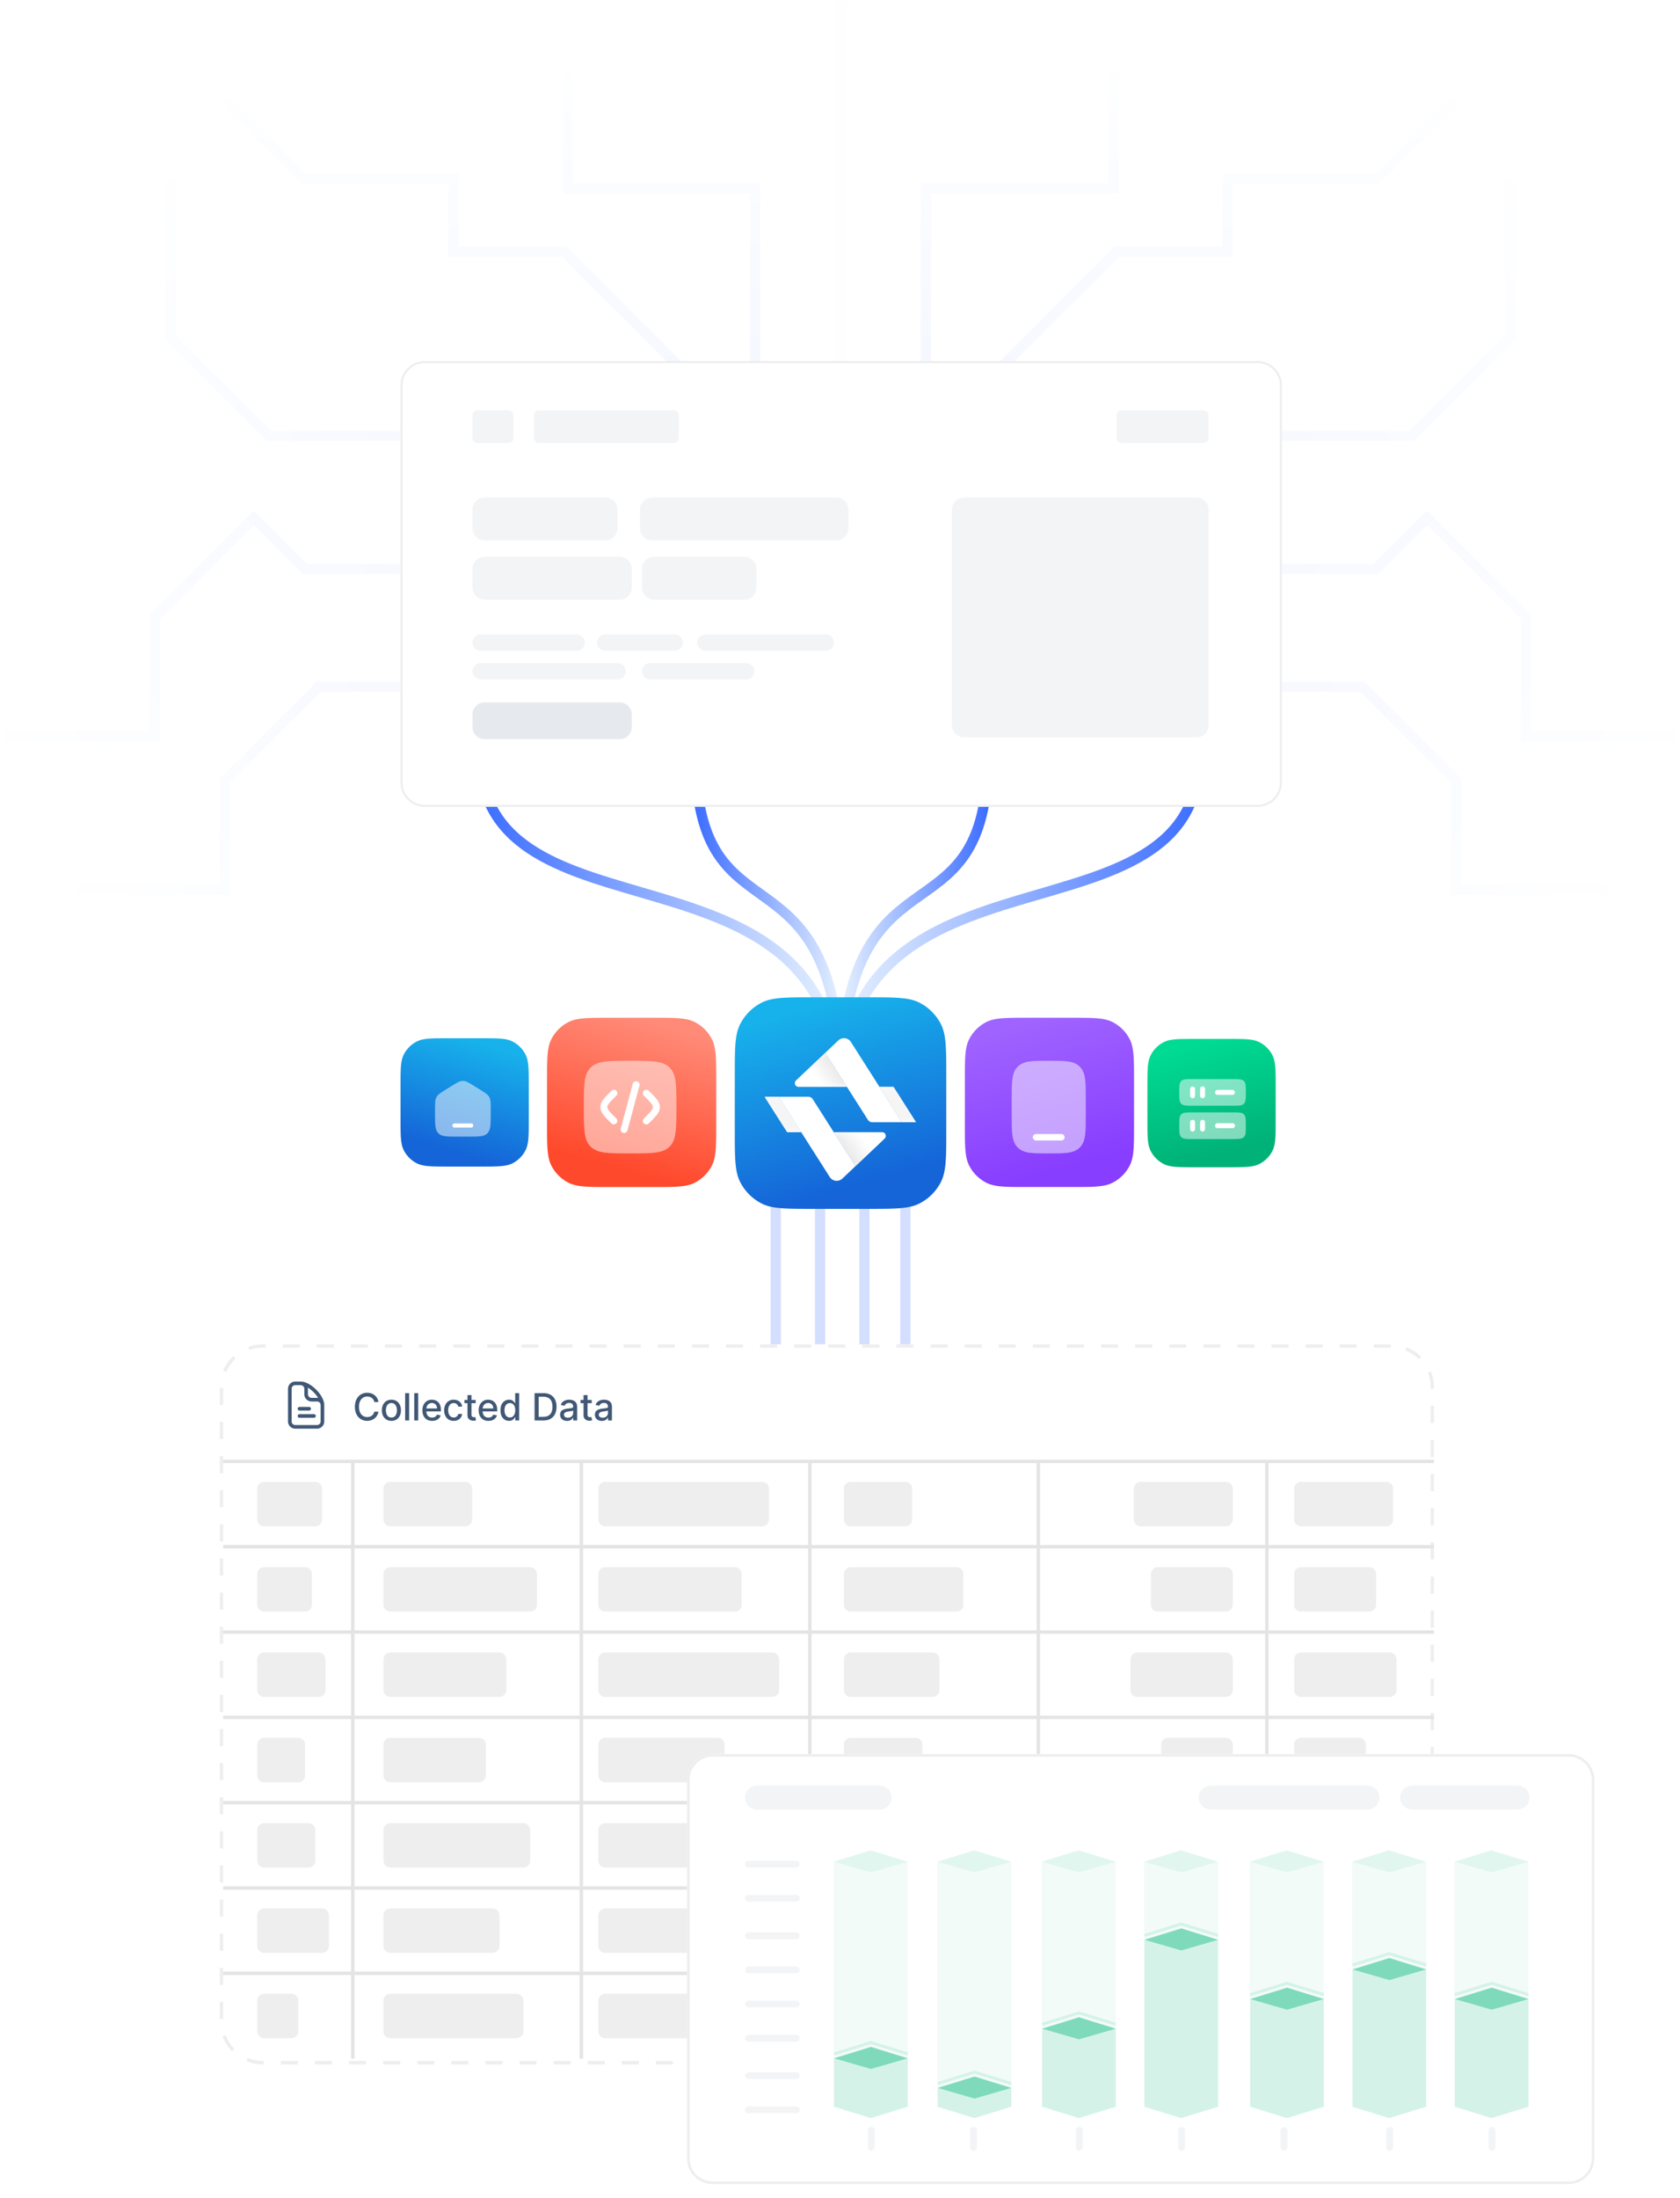 <svg xmlns="http://www.w3.org/2000/svg" width="338" height="442" fill="none"><g clip-path="url(#a)"><g stroke-width="2.059" opacity=".05"><path stroke="url(#b)" d="m292.971 20.056-15.783 15.783h-30.194v14.754h-22.303l-29.85 29.85"/><path stroke="url(#c)" d="M224.004 14.91v22.988h-37.742v38.428"/><path stroke="url(#d)" d="M238.757 87.65h45.291l19.9-19.901V36.183"/><path stroke="url(#e)" d="M244.248 114.411h32.596l10.293-10.293 19.9 19.9v24.018h30.194"/><path stroke="url(#f)" d="M247.337 138.086H274.1l18.871 18.872v21.958h30.194"/><path stroke="url(#g)" d="m45.244 20.056 15.783 15.783H91.22v14.754h22.302l29.85 29.85"/><path stroke="url(#h)" d="M114.209 14.91v22.988h37.742v38.428"/><path stroke="url(#i)" d="M99.455 87.65h-45.29l-19.9-19.901V36.183"/><path stroke="url(#j)" d="M93.966 114.411H61.37l-10.293-10.293-19.9 19.9v24.018H.981"/><path stroke="url(#k)" d="M90.877 138.086H64.114l-18.87 18.872v21.958H15.048"/><path stroke="url(#l)" d="M169.107 82.845V.5"/></g><path stroke="url(#m)" stroke-width="2.059" d="M182.145 232.099v44.604"/><path stroke="url(#n)" stroke-width="2.059" d="M173.911 232.099v44.604"/><path stroke="url(#o)" stroke-width="2.059" d="M164.99 232.099v44.604"/><path stroke="url(#p)" stroke-width="2.059" d="M156.069 232.099v44.604"/><path stroke="url(#q)" stroke-width="2.059" d="M168.913 220.496c0-54.739-72.445-28.725-72.445-69.371"/><path stroke="url(#r)" stroke-width="2.059" d="M168.912 220.935c0-54.738 72.445-28.724 72.445-69.371"/><path stroke="url(#s)" stroke-width="2.059" d="M168.912 220.935c0-54.738 29.857-28.724 29.857-69.371"/><path stroke="url(#t)" stroke-width="2.059" d="M169.353 220.935c0-54.738-29.417-28.724-29.417-69.371"/><g filter="url(#u)"><path fill="#fff" d="M253.035 71.783H85.455a4.871 4.871 0 0 0-4.87 4.871v79.893a4.871 4.871 0 0 0 4.87 4.871h167.58a4.871 4.871 0 0 0 4.871-4.871V76.654a4.871 4.871 0 0 0-4.871-4.871z"/><path stroke="#EEE" stroke-width=".411" d="M253.035 71.989H85.457a4.666 4.666 0 0 0-4.666 4.666v79.892a4.666 4.666 0 0 0 4.666 4.666h167.578a4.666 4.666 0 0 0 4.666-4.666V76.655a4.666 4.666 0 0 0-4.666-4.666z"/></g><path fill="#002147" d="M102.305 82.5h-6.27a.974.974 0 0 0-.975.974V88.1c0 .538.436.974.974.974h6.271a.974.974 0 0 0 .974-.974v-4.627a.974.974 0 0 0-.974-.975zm33.289 0h-27.23a.974.974 0 0 0-.974.974V88.1c0 .538.436.974.974.974h27.23a.974.974 0 0 0 .974-.974v-4.627a.974.974 0 0 0-.974-.975zm106.566 0h-16.545a.974.974 0 0 0-.974.974V88.1c0 .538.436.974.974.974h16.545a.974.974 0 0 0 .974-.974v-4.627a.974.974 0 0 0-.974-.975zm-120.358 17.537H97.496a2.436 2.436 0 0 0-2.436 2.436v3.759a2.435 2.435 0 0 0 2.436 2.435h24.306a2.435 2.435 0 0 0 2.436-2.435v-3.759a2.436 2.436 0 0 0-2.436-2.436zm27.947 11.918h-18.142a2.435 2.435 0 0 0-2.436 2.435v3.759a2.436 2.436 0 0 0 2.436 2.436h18.142a2.436 2.436 0 0 0 2.436-2.436v-3.759a2.436 2.436 0 0 0-2.436-2.435zm-25.07 0H97.496a2.435 2.435 0 0 0-2.436 2.435v3.759a2.436 2.436 0 0 0 2.436 2.436h27.183a2.436 2.436 0 0 0 2.436-2.436v-3.759a2.436 2.436 0 0 0-2.436-2.435zm-8.66 15.616H96.704a1.644 1.644 0 0 0 0 3.288h19.315a1.644 1.644 0 1 0 0-3.288zm19.726 0h-13.972a1.644 1.644 0 1 0 0 3.288h13.972a1.644 1.644 0 1 0 0-3.288zm30.412 0h-24.246a1.644 1.644 0 1 0 0 3.288h24.246a1.644 1.644 0 1 0 0-3.288zm-41.919 5.753H96.704a1.644 1.644 0 0 0 0 3.288h27.534a1.644 1.644 0 1 0 0-3.288zm25.892 0h-19.315a1.644 1.644 0 1 0 0 3.288h19.315a1.644 1.644 0 1 0 0-3.288z" opacity=".05"/><g filter="url(#v)" opacity=".1"><path fill="#002147" d="M124.68 140.722H97.497a2.436 2.436 0 0 0-2.436 2.436v2.526a2.435 2.435 0 0 0 2.436 2.435h27.183a2.436 2.436 0 0 0 2.436-2.435v-2.526a2.436 2.436 0 0 0-2.436-2.436z"/></g><path fill="#002147" d="M168.242 100.037h-37.046a2.436 2.436 0 0 0-2.436 2.436v3.759a2.435 2.435 0 0 0 2.436 2.435h37.046a2.436 2.436 0 0 0 2.436-2.435v-3.759a2.436 2.436 0 0 0-2.436-2.436zm72.476 0h-46.766a2.436 2.436 0 0 0-2.436 2.436v43.356a2.436 2.436 0 0 0 2.436 2.436h46.766a2.436 2.436 0 0 0 2.436-2.436v-43.356a2.436 2.436 0 0 0-2.436-2.436z" opacity=".05"/><g filter="url(#w)"><path fill="#fff" d="M279.827 269.154H52.898a8.684 8.684 0 0 0-8.683 8.684v127.426a8.684 8.684 0 0 0 8.683 8.683h226.929a8.684 8.684 0 0 0 8.683-8.683V277.838a8.684 8.684 0 0 0-8.683-8.684z"/><path stroke="#EEE" stroke-dasharray="3.43 3.43" stroke-width=".686" d="M279.827 269.498H52.899a8.34 8.34 0 0 0-8.34 8.34v127.426a8.34 8.34 0 0 0 8.34 8.34h226.928a8.34 8.34 0 0 0 8.34-8.34V277.838a8.34 8.34 0 0 0-8.34-8.34z"/></g><path fill="#002147" d="M76.14 281.917h-.836a1.272 1.272 0 0 0-.501-.818 1.425 1.425 0 0 0-.426-.214 1.675 1.675 0 0 0-.496-.072c-.317 0-.6.079-.85.238a1.63 1.63 0 0 0-.59.7c-.142.307-.214.683-.214 1.126 0 .446.072.824.214 1.131.145.308.343.539.593.697.25.157.532.236.844.236.173 0 .338-.023.493-.07.158-.048.3-.118.426-.211a1.276 1.276 0 0 0 .507-.807l.836.002c-.044.27-.13.518-.26.746-.126.224-.29.419-.49.584a2.223 2.223 0 0 1-.68.377c-.256.09-.535.135-.837.135-.476 0-.9-.113-1.271-.338a2.363 2.363 0 0 1-.879-.973c-.213-.422-.32-.925-.32-1.509 0-.586.108-1.089.322-1.509.215-.422.508-.745.88-.971.372-.227.794-.34 1.268-.34.291 0 .563.042.815.126.253.082.481.203.683.364a2 2 0 0 1 .502.585c.132.228.221.49.267.785zm2.61 3.788c-.386 0-.723-.089-1.01-.265a1.799 1.799 0 0 1-.67-.743c-.16-.318-.24-.69-.24-1.115 0-.427.08-.801.24-1.12.158-.32.382-.569.67-.746a1.898 1.898 0 0 1 1.01-.265 1.9 1.9 0 0 1 1.01.265c.288.177.512.426.67.746.16.319.24.693.24 1.12 0 .425-.08.797-.24 1.115a1.798 1.798 0 0 1-.67.743 1.9 1.9 0 0 1-1.01.265zm.002-.673c.25 0 .458-.066.622-.198.165-.133.287-.309.365-.528.08-.22.12-.462.12-.727 0-.263-.04-.504-.12-.724a1.179 1.179 0 0 0-.365-.533.953.953 0 0 0-.621-.201.969.969 0 0 0-.628.201 1.203 1.203 0 0 0-.367.533c-.079.22-.118.461-.118.724 0 .265.04.507.118.727.08.219.203.395.367.528a.978.978 0 0 0 .627.198zm3.561-4.9v5.49h-.8v-5.49h.8zm1.828 0v5.49h-.801v-5.49h.801zm2.802 5.573c-.406 0-.756-.087-1.049-.26a1.763 1.763 0 0 1-.675-.737c-.157-.318-.236-.691-.236-1.118 0-.422.078-.793.236-1.115.16-.322.38-.573.664-.754.287-.18.621-.27 1.004-.27.232 0 .457.039.674.115a1.624 1.624 0 0 1 .997 1.003c.1.26.15.578.15.951v.285h-3.272v-.601h2.488c0-.211-.043-.398-.129-.56a.967.967 0 0 0-.362-.389 1.01 1.01 0 0 0-.542-.142c-.224 0-.421.055-.589.166a1.113 1.113 0 0 0-.386.429c-.09.175-.134.365-.134.571v.469c0 .275.048.509.145.703.098.192.234.34.41.442.175.1.38.15.613.15.152 0 .291-.022.416-.064a.897.897 0 0 0 .325-.199.875.875 0 0 0 .209-.324l.758.136c-.06.224-.17.42-.327.587-.155.167-.35.296-.587.389a2.198 2.198 0 0 1-.801.137zm4.338 0c-.399 0-.742-.091-1.03-.271a1.788 1.788 0 0 1-.659-.753 2.505 2.505 0 0 1-.23-1.099c0-.418.078-.787.235-1.107.158-.322.379-.573.665-.754a1.86 1.86 0 0 1 1.01-.27c.314 0 .592.058.837.174a1.467 1.467 0 0 1 .863 1.209h-.78a.933.933 0 0 0-.295-.498c-.152-.14-.355-.209-.61-.209a.994.994 0 0 0-.588.176 1.142 1.142 0 0 0-.389.499 1.9 1.9 0 0 0-.139.761c0 .301.046.56.137.777.091.218.22.387.386.507.168.12.365.18.592.18.152 0 .29-.028.413-.083a.847.847 0 0 0 .314-.245.908.908 0 0 0 .18-.38h.78a1.54 1.54 0 0 1-.26.713 1.5 1.5 0 0 1-.583.493c-.241.12-.524.18-.849.18zm4.419-4.2v.642h-2.25v-.642h2.25zm-1.647-.987h.802v3.895c0 .155.023.272.07.351a.36.36 0 0 0 .18.158c.074.027.156.04.243.04a.948.948 0 0 0 .17-.013l.112-.022.145.663a1.567 1.567 0 0 1-.52.085 1.382 1.382 0 0 1-.59-.113 1.01 1.01 0 0 1-.443-.364 1.07 1.07 0 0 1-.169-.619v-4.061zm4.212 5.187c-.406 0-.755-.087-1.049-.26a1.763 1.763 0 0 1-.675-.737c-.157-.318-.236-.691-.236-1.118 0-.422.079-.793.236-1.115.16-.322.381-.573.665-.754.286-.18.62-.27 1.003-.27.231 0 .457.039.675.115.218.077.414.198.587.362.173.164.31.378.41.641.1.26.15.578.15.951v.285h-3.273v-.601h2.488c0-.211-.043-.398-.129-.56a.966.966 0 0 0-.362-.389 1.01 1.01 0 0 0-.541-.142c-.226 0-.422.055-.59.166a1.113 1.113 0 0 0-.386.429c-.09.175-.134.365-.134.571v.469c0 .275.049.509.145.703.098.192.235.34.41.442.175.1.38.15.614.15.152 0 .29-.022.415-.064a.875.875 0 0 0 .534-.523l.759.136c-.061.224-.17.42-.328.587-.155.167-.35.296-.587.389-.234.091-.5.137-.802.137zm4.145-.003c-.332 0-.629-.084-.89-.255a1.73 1.73 0 0 1-.611-.731c-.146-.319-.22-.7-.22-1.145 0-.445.074-.826.222-1.142a1.71 1.71 0 0 1 .617-.726c.261-.169.557-.252.887-.252.256 0 .461.043.617.128.157.085.279.183.364.296.088.112.156.211.204.297h.048v-2.04h.802v5.49h-.783v-.641h-.067a2.054 2.054 0 0 1-.209.3 1.156 1.156 0 0 1-.37.295c-.157.084-.361.126-.611.126zm.177-.683c.23 0 .425-.061.584-.183.161-.123.283-.294.365-.511.084-.219.126-.472.126-.762a2.1 2.1 0 0 0-.123-.751 1.114 1.114 0 0 0-.363-.501.953.953 0 0 0-.589-.179.953.953 0 0 0-.603.187 1.153 1.153 0 0 0-.365.512 2.1 2.1 0 0 0-.121.732c0 .275.042.523.124.743.082.219.204.393.365.523.162.126.362.19.6.19zm6.743.603h-1.778v-5.49h1.834c.538 0 1 .11 1.386.33.386.218.682.531.887.941.207.407.311.896.311 1.466 0 .572-.105 1.063-.314 1.474a2.201 2.201 0 0 1-.9.949c-.394.22-.869.33-1.426.33zm-.95-.724h.904c.418 0 .766-.079 1.043-.236a1.49 1.49 0 0 0 .622-.689c.137-.302.206-.67.206-1.104 0-.431-.069-.796-.206-1.096a1.455 1.455 0 0 0-.609-.684c-.269-.155-.604-.233-1.005-.233h-.955v4.042zm5.702.815a1.69 1.69 0 0 1-.708-.145 1.191 1.191 0 0 1-.501-.426 1.226 1.226 0 0 1-.182-.684c0-.232.045-.423.134-.573a.974.974 0 0 1 .362-.356c.152-.088.321-.154.509-.199.188-.045.379-.079.574-.102l.6-.07a.88.88 0 0 0 .335-.094c.07-.043.105-.112.105-.209v-.019c0-.233-.067-.415-.199-.544-.13-.128-.325-.193-.584-.193-.27 0-.482.06-.638.18a.964.964 0 0 0-.319.394l-.753-.172c.089-.25.22-.452.391-.605.174-.156.373-.268.598-.338.225-.072.462-.107.71-.107.165 0 .339.02.523.059.186.037.359.107.52.209.163.102.296.247.399.437.104.187.156.432.156.732v2.734h-.783v-.563h-.032c-.052.103-.13.205-.233.305-.104.1-.237.183-.399.25a1.557 1.557 0 0 1-.585.099zm.174-.643c.222 0 .411-.044.569-.132a.913.913 0 0 0 .487-.802v-.53a.41.41 0 0 1-.165.08 2.463 2.463 0 0 1-.277.062l-.303.046-.246.032a1.957 1.957 0 0 0-.426.099.713.713 0 0 0-.306.201.503.503 0 0 0-.113.343c0 .199.074.349.22.45a.968.968 0 0 0 .56.151zm4.796-3.565v.642h-2.25v-.642h2.25zm-1.646-.987h.801v3.895c0 .155.023.272.07.351.047.077.106.13.179.158.076.027.157.04.244.04a.929.929 0 0 0 .169-.013l.113-.022.144.663a1.554 1.554 0 0 1-.519.085 1.384 1.384 0 0 1-.59-.113c-.182-.078-.33-.2-.443-.364a1.075 1.075 0 0 1-.168-.619v-4.061zm3.678 5.195a1.69 1.69 0 0 1-.707-.145 1.185 1.185 0 0 1-.501-.426 1.218 1.218 0 0 1-.183-.684c0-.232.045-.423.134-.573a.984.984 0 0 1 .363-.356c.151-.088.321-.154.509-.199a4.88 4.88 0 0 1 .574-.102l.6-.07a.886.886 0 0 0 .335-.094c.069-.043.104-.112.104-.209v-.019c0-.233-.066-.415-.198-.544-.13-.128-.325-.193-.584-.193-.27 0-.483.06-.638.18a.964.964 0 0 0-.319.394l-.754-.172c.09-.25.221-.452.392-.605.173-.156.373-.268.597-.338.226-.072.463-.107.711-.107.164 0 .339.02.523.059.185.037.359.107.52.209.163.102.295.247.399.437.104.187.155.432.155.732v2.734h-.782v-.563h-.032c-.052.103-.13.205-.234.305-.103.1-.236.183-.399.25a1.553 1.553 0 0 1-.585.099zm.175-.643c.222 0 .411-.044.568-.132a.916.916 0 0 0 .362-.343.891.891 0 0 0 .126-.459v-.53a.416.416 0 0 1-.166.08 2.443 2.443 0 0 1-.276.062l-.303.046-.247.032a1.985 1.985 0 0 0-.426.099.715.715 0 0 0-.305.201.498.498 0 0 0-.113.343.51.51 0 0 0 .22.45.964.964 0 0 0 .56.151z" opacity=".75"/><path stroke="#E4E4E4" stroke-width=".686" d="M44.901 293.859h243.61m-243.61 17.155h243.61M44.901 328.17h243.61m-243.61 17.155h243.61M44.901 362.48h243.61m-243.61 17.157h243.61m-243.61 17.155h243.61M70.978 293.859v120.088m45.976-120.088v120.088m45.977-120.088v120.088m45.977-120.088v120.088m45.977-120.088v120.088"/><path fill="url(#x)" d="M147.834 216.364c0-5.542 0-8.312 1.079-10.429a9.896 9.896 0 0 1 4.324-4.324c2.117-1.078 4.887-1.078 10.428-1.078h10.884c5.542 0 8.312 0 10.429 1.078a9.896 9.896 0 0 1 4.324 4.324c1.078 2.117 1.078 4.887 1.078 10.429v10.884c0 5.541 0 8.312-1.078 10.428a9.89 9.89 0 0 1-4.324 4.324c-2.117 1.079-4.887 1.079-10.429 1.079h-10.884c-5.541 0-8.311 0-10.428-1.079a9.89 9.89 0 0 1-4.324-4.324c-1.079-2.116-1.079-4.887-1.079-10.428v-10.884z"/><g filter="url(#y)"><path fill="#fff" d="M170.386 217.313h-9.728a.733.733 0 0 1-.504-1.265l5.879-5.57 4.353 6.835zm13.908 7.11-.164.01h-2.659l-4.535-7.12h2.828l4.53 7.11z"/><path fill="#fff" d="M181.472 224.433h-5.989c-.352 0-.676-.18-.865-.474l-1.834-2.881-2.398-3.765-4.353-6.835 2.625-2.487a1.658 1.658 0 0 1 2.541.314l1.81 2.841 1.111 1.744.779 1.223.696 1.094 1.341 2.106 4.536 7.12z"/><mask id="z" width="12" height="8" x="159" y="210" maskUnits="userSpaceOnUse" style="mask-type:luminance"><path fill="#fff" d="M159.924 210.478h10.462v6.835h-10.462v-6.835z"/></mask><g mask="url(#z)"><path fill="url(#A)" d="M170.386 217.313h-9.728a.733.733 0 0 1-.504-1.265l5.879-5.57 4.353 6.835z" opacity=".7"/></g><mask id="B" width="9" height="8" x="176" y="217" maskUnits="userSpaceOnUse" style="mask-type:luminance"><path fill="#fff" d="M176.934 217.313h7.359v7.12h-7.359v-7.12z"/></mask><g mask="url(#B)"><path fill="#F1F1F1" d="m184.292 224.423-.164.01h-2.659l-4.535-7.12h2.828l4.53 7.11z" opacity=".7"/></g><path fill="#fff" d="M167.75 226.438h9.728c.662 0 .985.81.504 1.266l-5.879 5.57-4.353-6.836z"/><mask id="C" width="12" height="8" x="167" y="226" maskUnits="userSpaceOnUse" style="mask-type:luminance"><path fill="#fff" d="M167.749 226.438h10.463v6.835h-10.463v-6.835z"/></mask><g mask="url(#C)"><path fill="url(#D)" d="M167.748 226.438h9.728c.663 0 .985.809.504 1.265l-5.878 5.57-4.354-6.835z" opacity=".7"/></g><path fill="#fff" d="m153.839 219.328.164-.01h2.659l4.536 7.12h-2.828l-4.531-7.11z"/><mask id="E" width="9" height="8" x="153" y="219" maskUnits="userSpaceOnUse" style="mask-type:luminance"><path fill="#fff" d="M153.84 219.319h7.358v7.12h-7.358v-7.12z"/></mask><g mask="url(#E)"><path fill="#F1F1F1" d="m153.84 219.329.164-.01h2.659l4.535 7.12h-2.828l-4.53-7.11z" opacity=".7"/></g><path fill="#fff" d="M156.664 219.318h5.989c.351 0 .676.181.864.475l1.834 2.88 2.398 3.765 4.353 6.836-2.624 2.486a1.66 1.66 0 0 1-2.542-.312l-1.809-2.842-1.112-1.745-.778-1.222-.697-1.094-1.341-2.107-4.535-7.12z"/></g><path fill="url(#F)" d="M194.121 217.314c0-4.433 0-6.649.862-8.343a7.92 7.92 0 0 1 3.459-3.459c1.694-.863 3.91-.863 8.343-.863h8.707c4.434 0 6.65 0 8.343.863 1.49.759 2.7 1.97 3.46 3.459.862 1.694.862 3.91.862 8.343v8.707c0 4.433 0 6.65-.862 8.343a7.922 7.922 0 0 1-3.46 3.459c-1.693.863-3.909.863-8.343.863h-8.707c-4.433 0-6.649 0-8.343-.863a7.92 7.92 0 0 1-3.459-3.459c-.862-1.693-.862-3.91-.862-8.343v-8.707z"/><g fill="#fff" filter="url(#G)"><path d="M211.043 212.296c1.565 0 2.805 0 3.775.132.998.137 1.806.425 2.443 1.073.638.648.92 1.47 1.054 2.486.131.987.131 2.248.131 3.84v3.563c0 1.592 0 2.854-.131 3.84-.134 1.016-.416 1.838-1.054 2.486-.637.649-1.445.936-2.443 1.073-.97.133-2.21.133-3.775.133h-.096c-1.565 0-2.804 0-3.774-.133-.998-.137-1.806-.424-2.443-1.073-.638-.648-.92-1.47-1.055-2.486-.13-.986-.13-2.248-.13-3.84v-3.563c0-1.592 0-2.853.13-3.84.135-1.016.417-1.838 1.055-2.486.637-.648 1.445-.936 2.443-1.073.97-.132 2.209-.132 3.774-.132h.096z" opacity=".5"/><path d="M207.803 227.673c0-.359.286-.65.639-.65h5.109c.353 0 .638.291.638.65a.643.643 0 0 1-.638.649h-5.109a.644.644 0 0 1-.639-.649z"/></g><path fill="url(#H)" d="M144.095 217.314c0-4.433 0-6.649-.863-8.343a7.92 7.92 0 0 0-3.459-3.459c-1.694-.863-3.91-.863-8.343-.863h-8.707c-4.433 0-6.65 0-8.343.863a7.92 7.92 0 0 0-3.459 3.459c-.863 1.694-.863 3.91-.863 8.343v8.707c0 4.433 0 6.65.863 8.343a7.92 7.92 0 0 0 3.459 3.459c1.693.863 3.91.863 8.343.863h8.707c4.433 0 6.649 0 8.343-.863a7.92 7.92 0 0 0 3.459-3.459c.863-1.693.863-3.91.863-8.343v-8.707z"/><g fill="#fff" filter="url(#I)"><path d="M117.461 221.61c0-4.39 0-6.585 1.364-7.949 1.364-1.364 3.559-1.364 7.949-1.364s6.585 0 7.948 1.364c1.364 1.364 1.364 3.559 1.364 7.949 0 4.389 0 6.585-1.364 7.948-1.363 1.364-3.558 1.364-7.948 1.364-4.39 0-6.585 0-7.949-1.364-1.364-1.363-1.364-3.559-1.364-7.948z" opacity=".5"/><path d="M128.16 216.437a.7.7 0 0 1 .494.856l-2.411 8.995a.7.7 0 0 1-.856.494.7.7 0 0 1-.494-.856l2.411-8.995a.699.699 0 0 1 .856-.494zm1.379 1.885a.698.698 0 0 1 .988 0l.194.194c.591.591 1.085 1.085 1.423 1.529.359.469.61.964.61 1.565 0 .599-.251 1.095-.61 1.564-.338.444-.832.938-1.423 1.529l-.194.194a.698.698 0 0 1-.988-.987l.16-.161c.634-.634 1.06-1.062 1.335-1.423.263-.344.323-.545.323-.716 0-.172-.06-.373-.323-.718-.275-.36-.701-.788-1.335-1.423l-.16-.159a.698.698 0 0 1 0-.988zm-6.517 0a.698.698 0 1 1 .988.988l-.16.159c-.635.635-1.06 1.063-1.336 1.423-.263.345-.322.546-.322.718 0 .171.059.372.322.716.276.361.701.789 1.336 1.423l.16.161a.699.699 0 0 1-.988.987l-.194-.194c-.592-.591-1.085-1.085-1.425-1.529-.357-.469-.608-.965-.608-1.564 0-.601.251-1.096.608-1.565.34-.444.833-.938 1.425-1.529l.194-.194z"/></g><path fill="url(#J)" d="M230.849 218.505c0-3.361 0-5.041.654-6.324a5.999 5.999 0 0 1 2.622-2.623c1.284-.654 2.964-.654 6.324-.654h6.601c3.361 0 5.041 0 6.324.654a5.999 5.999 0 0 1 2.622 2.623c.655 1.283.655 2.963.655 6.324v6.601c0 3.36 0 5.04-.655 6.324a5.997 5.997 0 0 1-2.622 2.622c-1.283.654-2.963.654-6.324.654h-6.601c-3.36 0-5.04 0-6.324-.654a5.997 5.997 0 0 1-2.622-2.622c-.654-1.284-.654-2.964-.654-6.324v-6.601z"/><g fill="#fff" filter="url(#K)"><path d="M239.934 222.671h8.039c1.263 0 1.894 0 2.287.392.392.392.392 1.024.392 2.287s0 1.895-.392 2.287c-.393.393-1.024.393-2.287.393h-8.039c-1.263 0-1.894 0-2.287-.393-.393-.392-.393-1.024-.393-2.287s0-1.895.393-2.287c.393-.392 1.024-.392 2.287-.392zm0-6.699h8.039c1.263 0 1.894 0 2.287.392.392.392.392 1.024.392 2.287s0 1.895-.392 2.287c-.393.393-1.024.393-2.287.393h-8.039c-1.263 0-1.894 0-2.287-.393-.393-.392-.393-1.024-.393-2.287s0-1.895.393-2.287c.393-.392 1.024-.392 2.287-.392z" opacity=".5"/><path d="M244.454 218.652c0-.278.225-.503.502-.503h3.015a.503.503 0 0 1 0 1.005h-3.015a.502.502 0 0 1-.502-.502zm-4.521 1.172a.502.502 0 0 1-.502-.503v-1.339a.502.502 0 1 1 1.005 0v1.339a.503.503 0 0 1-.503.503zm2.01 0a.503.503 0 0 1-.502-.503v-1.339a.503.503 0 1 1 1.004 0v1.339a.503.503 0 0 1-.502.503zm2.511 5.526c0-.277.225-.502.502-.502h3.015a.502.502 0 0 1 0 1.005h-3.015a.503.503 0 0 1-.502-.503zm-4.521 1.173a.502.502 0 0 1-.502-.503v-1.34a.502.502 0 1 1 1.005 0v1.34a.503.503 0 0 1-.503.503zm2.01 0a.503.503 0 0 1-.502-.503v-1.34a.502.502 0 0 1 1.004 0v1.34a.503.503 0 0 1-.502.503z"/></g><path fill="url(#L)" d="M106.385 218.368c0-3.36 0-5.041-.654-6.325a5.997 5.997 0 0 0-2.622-2.622c-1.284-.654-2.964-.654-6.325-.654h-6.6c-3.361 0-5.041 0-6.325.654a5.997 5.997 0 0 0-2.622 2.622c-.654 1.284-.654 2.965-.654 6.325v6.6c0 3.361 0 5.041.654 6.325a5.997 5.997 0 0 0 2.622 2.622c1.284.654 2.964.654 6.325.654h6.6c3.361 0 5.041 0 6.325-.654a5.997 5.997 0 0 0 2.622-2.622c.654-1.284.654-2.964.654-6.325v-6.6z"/><g fill="#fff" filter="url(#M)"><path d="M87.522 222.057c0-1.282 0-1.924.291-2.455.29-.532.823-.862 1.885-1.522l1.121-.695c1.124-.698 1.686-1.047 2.307-1.047s1.183.349 2.307 1.047l1.12.695c1.064.66 1.595.99 1.887 1.522.29.531.29 1.173.29 2.455v.852c0 2.186 0 3.279-.656 3.959-.657.679-1.713.679-3.827.679h-2.242c-2.113 0-3.17 0-3.826-.679-.657-.68-.657-1.773-.657-3.959v-.852z" opacity=".5"/><path d="M91.444 224.885a.42.42 0 0 0 0 .841h3.363a.42.42 0 0 0 0-.841h-3.363z"/></g><path fill="#D9D9D9" d="M153.325 297.976h-31.566c-.758 0-1.373.615-1.373 1.373v6.176c0 .758.615 1.372 1.373 1.372h31.566c.758 0 1.372-.614 1.372-1.372v-6.176c0-.758-.614-1.373-1.372-1.373zm-89.896 0H53.136c-.758 0-1.373.615-1.373 1.373v6.176c0 .758.615 1.372 1.373 1.372h10.293c.758 0 1.372-.614 1.372-1.372v-6.176c0-.758-.614-1.373-1.372-1.373zm40.486 111.854h-25.39a1.372 1.372 0 0 1-1.372-1.372v-6.176c0-.758.614-1.373 1.372-1.373h25.39c.758 0 1.373.615 1.373 1.373v6.176c0 .758-.615 1.372-1.373 1.372zm86.465 0h-19.214a1.373 1.373 0 0 1-1.373-1.372v-6.176c0-.758.615-1.373 1.373-1.373h19.214c.758 0 1.373.615 1.373 1.373v6.176c0 .758-.615 1.372-1.373 1.372zm88.522-111.854h-17.155c-.758 0-1.372.615-1.372 1.373v6.176c0 .758.614 1.372 1.372 1.372h17.155c.758 0 1.373-.614 1.373-1.372v-6.176c0-.758-.615-1.373-1.373-1.373zm-49.406 0h17.155c.758 0 1.373.615 1.373 1.373v6.176c0 .758-.615 1.372-1.373 1.372h-17.155a1.373 1.373 0 0 1-1.373-1.372v-6.176c0-.758.615-1.373 1.373-1.373zm-81.661 17.156h-26.076c-.758 0-1.373.614-1.373 1.372v6.176c0 .758.615 1.373 1.373 1.373h26.076c.758 0 1.373-.615 1.373-1.373v-6.176c0-.758-.615-1.372-1.373-1.372zm-86.465 0h-8.234c-.758 0-1.373.614-1.373 1.372v6.176c0 .758.615 1.373 1.373 1.373h8.234c.758 0 1.373-.615 1.373-1.373v-6.176c0-.758-.615-1.372-1.373-1.372zm37.742 77.543H78.525a1.372 1.372 0 0 1-1.372-1.372v-6.176c0-.758.614-1.373 1.372-1.373h20.587c.758 0 1.372.615 1.372 1.373v6.176c0 .758-.614 1.372-1.372 1.372zm87.151 0h-15.097a1.373 1.373 0 0 1-1.373-1.372v-6.176c0-.758.615-1.373 1.373-1.373h15.097c.758 0 1.372.615 1.372 1.373v6.176c0 .758-.614 1.372-1.372 1.372zm89.208-77.543h-13.724c-.758 0-1.372.614-1.372 1.372v6.176c0 .758.614 1.373 1.372 1.373h13.724c.758 0 1.373-.615 1.373-1.373v-6.176c0-.758-.615-1.372-1.373-1.372zm-42.544 0h13.724c.758 0 1.373.614 1.373 1.372v6.176c0 .758-.615 1.373-1.373 1.373h-13.724a1.373 1.373 0 0 1-1.372-1.373v-6.176c0-.758.614-1.372 1.372-1.372zm-77.543 17.155h-33.625c-.758 0-1.373.615-1.373 1.373v6.176c0 .758.615 1.372 1.373 1.372h33.625c.758 0 1.372-.614 1.372-1.372v-6.176c0-.758-.614-1.373-1.372-1.373zm-91.269 0h-10.98c-.757 0-1.372.615-1.372 1.373v6.176c0 .758.615 1.372 1.373 1.372h10.98c.757 0 1.372-.614 1.372-1.372v-6.176c0-.758-.615-1.373-1.373-1.373zm41.173 43.233H78.525a1.373 1.373 0 0 1-1.372-1.373v-6.176c0-.758.614-1.372 1.372-1.372h26.763c.758 0 1.372.614 1.372 1.372v6.176c0 .758-.614 1.373-1.372 1.373zm85.778 0h-19.9a1.373 1.373 0 0 1-1.373-1.373v-6.176c0-.758.615-1.372 1.373-1.372h19.9c.758 0 1.373.614 1.373 1.372v6.176c0 .758-.615 1.373-1.373 1.373zm88.523-43.233h-17.842c-.758 0-1.372.615-1.372 1.373v6.176c0 .758.614 1.372 1.372 1.372h17.842c.758 0 1.372-.614 1.372-1.372v-6.176c0-.758-.614-1.373-1.372-1.373zm-50.779 0h17.841c.758 0 1.373.615 1.373 1.373v6.176c0 .758-.615 1.372-1.373 1.372H228.81a1.373 1.373 0 0 1-1.373-1.372v-6.176c0-.758.615-1.373 1.373-1.373zm-84.406 17.155h-22.645c-.758 0-1.373.615-1.373 1.373v6.176c0 .758.615 1.372 1.373 1.372h22.645c.758 0 1.372-.614 1.372-1.372v-6.176c0-.758-.614-1.373-1.372-1.373zm-84.406 0h-6.862c-.758 0-1.373.615-1.373 1.373v6.176c0 .758.615 1.372 1.373 1.372h6.862c.758 0 1.372-.614 1.372-1.372v-6.176c0-.758-.614-1.373-1.372-1.373zm36.369 8.922H78.525a1.373 1.373 0 0 1-1.372-1.373v-6.176c0-.758.614-1.372 1.372-1.372h17.842c.758 0 1.373.614 1.373 1.372v6.176c0 .758-.615 1.373-1.373 1.373zm87.837 0h-13.038a1.373 1.373 0 0 1-1.373-1.373v-6.176c0-.758.615-1.372 1.373-1.372h13.038c.758 0 1.373.614 1.373 1.372v6.176c0 .758-.615 1.373-1.373 1.373zm89.209-8.922h-11.666c-.758 0-1.372.615-1.372 1.373v6.176c0 .758.614 1.372 1.372 1.372h11.666c.758 0 1.372-.614 1.372-1.372v-6.176c0-.758-.614-1.373-1.372-1.373zm-38.427 0h11.665c.758 0 1.373.615 1.373 1.373v6.176c0 .758-.615 1.372-1.373 1.372h-11.665a1.373 1.373 0 0 1-1.373-1.372v-6.176c0-.758.615-1.373 1.373-1.373zm-85.092 17.156h-28.135c-.758 0-1.373.615-1.373 1.373v6.176c0 .758.615 1.372 1.373 1.372h28.135c.758 0 1.372-.614 1.372-1.372v-6.176c0-.758-.614-1.373-1.372-1.373zm-87.838 0h-8.92c-.758 0-1.373.615-1.373 1.373v6.176c0 .758.615 1.372 1.373 1.372h8.92c.759 0 1.373-.614 1.373-1.372v-6.176c0-.758-.614-1.373-1.373-1.373zm38.428-25.39H78.525a1.372 1.372 0 0 1-1.372-1.372v-6.176c0-.758.614-1.373 1.372-1.373h21.959c.758 0 1.373.615 1.373 1.373v6.176c0 .758-.615 1.372-1.373 1.372zm87.151 0h-16.469a1.373 1.373 0 0 1-1.373-1.372v-6.176c0-.758.615-1.373 1.373-1.373h16.469c.758 0 1.373.615 1.373 1.373v6.176c0 .758-.615 1.372-1.373 1.372zm89.209 25.39h-15.097c-.758 0-1.372.615-1.372 1.373v6.176c0 .758.614 1.372 1.372 1.372h15.097c.758 0 1.372-.614 1.372-1.372v-6.176c0-.758-.614-1.373-1.372-1.373zm-45.289 0h15.096c.758 0 1.373.615 1.373 1.373v6.176c0 .758-.615 1.372-1.373 1.372h-15.096a1.373 1.373 0 0 1-1.373-1.372v-6.176c0-.758.615-1.373 1.373-1.373zm-74.799 17.156h-34.997c-.758 0-1.373.614-1.373 1.372v6.176c0 .758.615 1.373 1.373 1.373h34.997c.758 0 1.372-.615 1.372-1.373v-6.176c0-.758-.614-1.372-1.372-1.372zm-91.955 0H53.136c-.758 0-1.373.614-1.373 1.372v6.176c0 .758.615 1.373 1.373 1.373H64.8c.758 0 1.373-.615 1.373-1.373v-6.176c0-.758-.615-1.372-1.373-1.372zm41.859-59.701H78.525a1.372 1.372 0 0 1-1.372-1.372v-6.176c0-.758.614-1.373 1.372-1.373h28.135c.758 0 1.373.615 1.373 1.373v6.176c0 .758-.615 1.372-1.373 1.372zm85.779 0h-21.273a1.373 1.373 0 0 1-1.373-1.372v-6.176c0-.758.615-1.373 1.373-1.373h21.273c.758 0 1.372.615 1.372 1.373v6.176c0 .758-.614 1.372-1.372 1.372zm88.522 59.701h-19.214c-.758 0-1.372.614-1.372 1.372v6.176c0 .758.614 1.373 1.372 1.373h19.214c.758 0 1.373-.615 1.373-1.373v-6.176c0-.758-.615-1.372-1.373-1.372zm-53.524 0h19.214c.758 0 1.373.614 1.373 1.372v6.176c0 .758-.615 1.373-1.373 1.373h-19.214a1.373 1.373 0 0 1-1.372-1.373v-6.176c0-.758.614-1.372 1.372-1.372zm-86.464 17.155h-19.214c-.758 0-1.373.615-1.373 1.373v6.176c0 .758.615 1.372 1.373 1.372h19.214c.758 0 1.372-.614 1.372-1.372v-6.176c0-.758-.614-1.373-1.372-1.373zm-82.348 0h-5.49c-.757 0-1.372.615-1.372 1.373v6.176c0 .758.615 1.372 1.373 1.372h5.49c.757 0 1.372-.614 1.372-1.372v-6.176c0-.758-.615-1.373-1.373-1.373zm34.997-94.013H78.525a1.372 1.372 0 0 1-1.372-1.372v-6.176c0-.758.614-1.372 1.372-1.372h15.097c.758 0 1.373.614 1.373 1.372v6.176c0 .758-.615 1.372-1.373 1.372zm88.523 0h-10.979a1.373 1.373 0 0 1-1.373-1.372v-6.176c0-.758.615-1.372 1.373-1.372h10.979c.758 0 1.373.614 1.373 1.372v6.176c0 .758-.615 1.372-1.373 1.372zm89.209 94.013h-9.607c-.758 0-1.372.615-1.372 1.373v6.176c0 .758.614 1.372 1.372 1.372h9.607c.758 0 1.373-.614 1.373-1.372v-6.176c0-.758-.615-1.373-1.373-1.373zm-34.31 0h9.607c.758 0 1.373.615 1.373 1.373v6.176c0 .758-.615 1.372-1.373 1.372h-9.607a1.372 1.372 0 0 1-1.372-1.372v-6.176c0-.758.614-1.373 1.372-1.373z" opacity=".25"/><path fill="#D9D9D9" d="M153.325 297.976h-31.566c-.758 0-1.373.615-1.373 1.373v6.176c0 .758.615 1.372 1.373 1.372h31.566c.758 0 1.372-.614 1.372-1.372v-6.176c0-.758-.614-1.373-1.372-1.373zm-89.896 0H53.136c-.758 0-1.373.615-1.373 1.373v6.176c0 .758.615 1.372 1.373 1.372h10.293c.758 0 1.372-.614 1.372-1.372v-6.176c0-.758-.614-1.373-1.372-1.373zm40.486 111.854h-25.39a1.372 1.372 0 0 1-1.372-1.372v-6.176c0-.758.614-1.373 1.372-1.373h25.39c.758 0 1.373.615 1.373 1.373v6.176c0 .758-.615 1.372-1.373 1.372zm86.465 0h-19.214a1.373 1.373 0 0 1-1.373-1.372v-6.176c0-.758.615-1.373 1.373-1.373h19.214c.758 0 1.373.615 1.373 1.373v6.176c0 .758-.615 1.372-1.373 1.372zm88.522-111.854h-17.155c-.758 0-1.372.615-1.372 1.373v6.176c0 .758.614 1.372 1.372 1.372h17.155c.758 0 1.373-.614 1.373-1.372v-6.176c0-.758-.615-1.373-1.373-1.373zm-49.406 0h17.155c.758 0 1.373.615 1.373 1.373v6.176c0 .758-.615 1.372-1.373 1.372h-17.155a1.373 1.373 0 0 1-1.373-1.372v-6.176c0-.758.615-1.373 1.373-1.373zm-81.661 17.156h-26.076c-.758 0-1.373.614-1.373 1.372v6.176c0 .758.615 1.373 1.373 1.373h26.076c.758 0 1.373-.615 1.373-1.373v-6.176c0-.758-.615-1.372-1.373-1.372zm-86.465 0h-8.234c-.758 0-1.373.614-1.373 1.372v6.176c0 .758.615 1.373 1.373 1.373h8.234c.758 0 1.373-.615 1.373-1.373v-6.176c0-.758-.615-1.372-1.373-1.372zm37.742 77.543H78.525a1.372 1.372 0 0 1-1.372-1.372v-6.176c0-.758.614-1.373 1.372-1.373h20.587c.758 0 1.372.615 1.372 1.373v6.176c0 .758-.614 1.372-1.372 1.372zm87.151 0h-15.097a1.373 1.373 0 0 1-1.373-1.372v-6.176c0-.758.615-1.373 1.373-1.373h15.097c.758 0 1.372.615 1.372 1.373v6.176c0 .758-.614 1.372-1.372 1.372zm89.208-77.543h-13.724c-.758 0-1.372.614-1.372 1.372v6.176c0 .758.614 1.373 1.372 1.373h13.724c.758 0 1.373-.615 1.373-1.373v-6.176c0-.758-.615-1.372-1.373-1.372zm-42.544 0h13.724c.758 0 1.373.614 1.373 1.372v6.176c0 .758-.615 1.373-1.373 1.373h-13.724a1.373 1.373 0 0 1-1.372-1.373v-6.176c0-.758.614-1.372 1.372-1.372zm-77.543 17.155h-33.625c-.758 0-1.373.615-1.373 1.373v6.176c0 .758.615 1.372 1.373 1.372h33.625c.758 0 1.372-.614 1.372-1.372v-6.176c0-.758-.614-1.373-1.372-1.373zm-91.269 0h-10.98c-.757 0-1.372.615-1.372 1.373v6.176c0 .758.615 1.372 1.373 1.372h10.98c.757 0 1.372-.614 1.372-1.372v-6.176c0-.758-.615-1.373-1.373-1.373zm41.173 43.233H78.525a1.373 1.373 0 0 1-1.372-1.373v-6.176c0-.758.614-1.372 1.372-1.372h26.763c.758 0 1.372.614 1.372 1.372v6.176c0 .758-.614 1.373-1.372 1.373zm85.778 0h-19.9a1.373 1.373 0 0 1-1.373-1.373v-6.176c0-.758.615-1.372 1.373-1.372h19.9c.758 0 1.373.614 1.373 1.372v6.176c0 .758-.615 1.373-1.373 1.373zm88.523-43.233h-17.842c-.758 0-1.372.615-1.372 1.373v6.176c0 .758.614 1.372 1.372 1.372h17.842c.758 0 1.372-.614 1.372-1.372v-6.176c0-.758-.614-1.373-1.372-1.373zm-50.779 0h17.841c.758 0 1.373.615 1.373 1.373v6.176c0 .758-.615 1.372-1.373 1.372H228.81a1.373 1.373 0 0 1-1.373-1.372v-6.176c0-.758.615-1.373 1.373-1.373zm-84.406 17.155h-22.645c-.758 0-1.373.615-1.373 1.373v6.176c0 .758.615 1.372 1.373 1.372h22.645c.758 0 1.372-.614 1.372-1.372v-6.176c0-.758-.614-1.373-1.372-1.373zm-84.406 0h-6.862c-.758 0-1.373.615-1.373 1.373v6.176c0 .758.615 1.372 1.373 1.372h6.862c.758 0 1.372-.614 1.372-1.372v-6.176c0-.758-.614-1.373-1.372-1.373zm36.369 8.922H78.525a1.373 1.373 0 0 1-1.372-1.373v-6.176c0-.758.614-1.372 1.372-1.372h17.842c.758 0 1.373.614 1.373 1.372v6.176c0 .758-.615 1.373-1.373 1.373zm87.837 0h-13.038a1.373 1.373 0 0 1-1.373-1.373v-6.176c0-.758.615-1.372 1.373-1.372h13.038c.758 0 1.373.614 1.373 1.372v6.176c0 .758-.615 1.373-1.373 1.373zm89.209-8.922h-11.666c-.758 0-1.372.615-1.372 1.373v6.176c0 .758.614 1.372 1.372 1.372h11.666c.758 0 1.372-.614 1.372-1.372v-6.176c0-.758-.614-1.373-1.372-1.373zm-38.427 0h11.665c.758 0 1.373.615 1.373 1.373v6.176c0 .758-.615 1.372-1.373 1.372h-11.665a1.373 1.373 0 0 1-1.373-1.372v-6.176c0-.758.615-1.373 1.373-1.373zm-85.092 17.156h-28.135c-.758 0-1.373.615-1.373 1.373v6.176c0 .758.615 1.372 1.373 1.372h28.135c.758 0 1.372-.614 1.372-1.372v-6.176c0-.758-.614-1.373-1.372-1.373zm-87.838 0h-8.92c-.758 0-1.373.615-1.373 1.373v6.176c0 .758.615 1.372 1.373 1.372h8.92c.759 0 1.373-.614 1.373-1.372v-6.176c0-.758-.614-1.373-1.373-1.373zm38.428-25.39H78.525a1.372 1.372 0 0 1-1.372-1.372v-6.176c0-.758.614-1.373 1.372-1.373h21.959c.758 0 1.373.615 1.373 1.373v6.176c0 .758-.615 1.372-1.373 1.372zm87.151 0h-16.469a1.373 1.373 0 0 1-1.373-1.372v-6.176c0-.758.615-1.373 1.373-1.373h16.469c.758 0 1.373.615 1.373 1.373v6.176c0 .758-.615 1.372-1.373 1.372zm89.209 25.39h-15.097c-.758 0-1.372.615-1.372 1.373v6.176c0 .758.614 1.372 1.372 1.372h15.097c.758 0 1.372-.614 1.372-1.372v-6.176c0-.758-.614-1.373-1.372-1.373zm-45.289 0h15.096c.758 0 1.373.615 1.373 1.373v6.176c0 .758-.615 1.372-1.373 1.372h-15.096a1.373 1.373 0 0 1-1.373-1.372v-6.176c0-.758.615-1.373 1.373-1.373zm-74.799 17.156h-34.997c-.758 0-1.373.614-1.373 1.372v6.176c0 .758.615 1.373 1.373 1.373h34.997c.758 0 1.372-.615 1.372-1.373v-6.176c0-.758-.614-1.372-1.372-1.372zm-91.955 0H53.136c-.758 0-1.373.614-1.373 1.372v6.176c0 .758.615 1.373 1.373 1.373H64.8c.758 0 1.373-.615 1.373-1.373v-6.176c0-.758-.615-1.372-1.373-1.372zm41.859-59.701H78.525a1.372 1.372 0 0 1-1.372-1.372v-6.176c0-.758.614-1.373 1.372-1.373h28.135c.758 0 1.373.615 1.373 1.373v6.176c0 .758-.615 1.372-1.373 1.372zm85.779 0h-21.273a1.373 1.373 0 0 1-1.373-1.372v-6.176c0-.758.615-1.373 1.373-1.373h21.273c.758 0 1.372.615 1.372 1.373v6.176c0 .758-.614 1.372-1.372 1.372zm88.522 59.701h-19.214c-.758 0-1.372.614-1.372 1.372v6.176c0 .758.614 1.373 1.372 1.373h19.214c.758 0 1.373-.615 1.373-1.373v-6.176c0-.758-.615-1.372-1.373-1.372zm-53.524 0h19.214c.758 0 1.373.614 1.373 1.372v6.176c0 .758-.615 1.373-1.373 1.373h-19.214a1.373 1.373 0 0 1-1.372-1.373v-6.176c0-.758.614-1.372 1.372-1.372zm-86.464 17.155h-19.214c-.758 0-1.373.615-1.373 1.373v6.176c0 .758.615 1.372 1.373 1.372h19.214c.758 0 1.372-.614 1.372-1.372v-6.176c0-.758-.614-1.373-1.372-1.373zm-82.348 0h-5.49c-.757 0-1.372.615-1.372 1.373v6.176c0 .758.615 1.372 1.373 1.372h5.49c.757 0 1.372-.614 1.372-1.372v-6.176c0-.758-.615-1.373-1.373-1.373zm34.997-94.013H78.525a1.372 1.372 0 0 1-1.372-1.372v-6.176c0-.758.614-1.372 1.372-1.372h15.097c.758 0 1.373.614 1.373 1.372v6.176c0 .758-.615 1.372-1.373 1.372zm88.523 0h-10.979a1.373 1.373 0 0 1-1.373-1.372v-6.176c0-.758.615-1.372 1.373-1.372h10.979c.758 0 1.373.614 1.373 1.372v6.176c0 .758-.615 1.372-1.373 1.372zm89.209 94.013h-9.607c-.758 0-1.372.615-1.372 1.373v6.176c0 .758.614 1.372 1.372 1.372h9.607c.758 0 1.373-.614 1.373-1.372v-6.176c0-.758-.615-1.373-1.373-1.373zm-34.31 0h9.607c.758 0 1.373.615 1.373 1.373v6.176c0 .758-.615 1.372-1.373 1.372h-9.607a1.372 1.372 0 0 1-1.372-1.372v-6.176c0-.758.614-1.373 1.372-1.373z" opacity=".25"/><path stroke="#002147" stroke-linecap="round" stroke-linejoin="round" stroke-width=".729" d="M60.487 278.161h-1.083a1.094 1.094 0 0 0-1.094 1.094v6.561a1.095 1.095 0 0 0 1.094 1.094h4.375a1.094 1.094 0 0 0 1.094-1.094v-3.28m-4.386-4.375c.604 0 1.105.49 1.105 1.094v1.093a1.097 1.097 0 0 0 1.093 1.094h1.094a1.094 1.094 0 0 1 1.094 1.094m-4.386-4.375c1.794 0 4.386 2.605 4.386 4.375m-4.618 2.187h2.916m-2.916-1.459h1.944" opacity=".75"/><g filter="url(#N)"><path fill="#fff" d="M315.587 352.188H143.402a5.175 5.175 0 0 0-5.175 5.175v76.114a5.175 5.175 0 0 0 5.175 5.175h172.185a5.175 5.175 0 0 0 5.175-5.175v-76.114a5.175 5.175 0 0 0-5.175-5.175z"/><path stroke="#EEE" stroke-width=".518" d="M315.586 352.447H143.401a4.916 4.916 0 0 0-4.916 4.916v76.114a4.917 4.917 0 0 0 4.916 4.917h172.185a4.918 4.918 0 0 0 4.917-4.917v-76.114a4.917 4.917 0 0 0-4.917-4.916z"/></g><g opacity=".5"><path fill="#00B67A" d="m167.735 374.353 7.338-2.291 7.554 2.291v49.331l-7.446 2.219-7.446-2.219v-49.331z" opacity=".1"/><path fill="#00B67A" d="m167.735 374.353 7.446-2.291 7.446 2.291-7.446 2.148-7.446-2.148z" opacity=".15"/><path stroke="#00B67A" stroke-miterlimit="2.366" stroke-width=".596" d="m167.806 412.993 7.411-2.291 7.41 2.291" opacity=".25"/><path fill="#00B67A" d="M167.806 413.875h14.821v9.727l-7.446 2.301-7.375-2.301v-9.727z" opacity=".25"/><path fill="#00B67A" d="m167.806 413.875 7.411-2.291 7.41 2.291-7.41 2.148-7.411-2.148z"/></g><g opacity=".5"><path fill="#00B67A" d="m188.584 374.353 7.339-2.291 7.553 2.291v49.331l-7.446 2.219-7.446-2.219v-49.331z" opacity=".1"/><path fill="#00B67A" d="m188.584 374.353 7.446-2.291 7.446 2.291-7.446 2.148-7.446-2.148z" opacity=".15"/><path stroke="#00B67A" stroke-miterlimit="2.366" stroke-width=".596" d="m188.656 418.95 7.411-2.291 7.41 2.291" opacity=".25"/><path fill="#00B67A" d="M188.656 419.832h14.821v3.77l-7.447 2.302-7.374-2.302v-3.77z" opacity=".25"/><path fill="#00B67A" d="m188.656 419.832 7.411-2.291 7.41 2.291-7.41 2.148-7.411-2.148z"/></g><g opacity=".5"><path fill="#00B67A" d="m209.594 374.353 7.339-2.291 7.554 2.291v49.331l-7.447 2.22-7.446-2.22v-49.331z" opacity=".1"/><path fill="#00B67A" d="m209.594 374.353 7.446-2.291 7.447 2.291-7.447 2.148-7.446-2.148z" opacity=".15"/><path fill="#00B67A" d="M209.666 407.918h14.821v15.684l-7.446 2.302-7.375-2.302v-15.684z" opacity=".25"/><path fill="#00B67A" d="m209.666 407.919 7.41-2.292 7.411 2.292-7.411 2.147-7.41-2.147z"/><path stroke="#00B67A" stroke-miterlimit="2.366" stroke-width=".596" d="m209.666 407.036 7.41-2.291 7.411 2.291" opacity=".25"/></g><g opacity=".5"><path fill="#00B67A" d="m230.182 374.353 7.339-2.291 7.553 2.291v49.331l-7.446 2.22-7.446-2.22v-49.331z" opacity=".1"/><path fill="#00B67A" d="m230.182 374.353 7.446-2.291 7.446 2.291-7.446 2.148-7.446-2.148z" opacity=".15"/><path fill="#00B67A" d="M230.253 390.047h14.82v33.555l-7.446 2.301-7.374-2.301v-33.555z" opacity=".25"/><path fill="#00B67A" d="m230.253 390.047 7.41-2.291 7.41 2.291-7.41 2.148-7.41-2.148z"/><path stroke="#00B67A" stroke-miterlimit="2.366" stroke-width=".596" d="m230.253 389.165 7.41-2.291 7.41 2.291" opacity=".25"/></g><g opacity=".5"><path fill="#00B67A" d="m251.454 374.353 7.338-2.291 7.554 2.291v49.331l-7.446 2.219-7.446-2.219v-49.331z" opacity=".1"/><path fill="#00B67A" d="m251.454 374.353 7.446-2.291 7.446 2.291-7.446 2.148-7.446-2.148z" opacity=".15"/><path stroke="#00B67A" stroke-miterlimit="2.366" stroke-width=".596" d="m251.525 401.079 7.411-2.291 7.41 2.291" opacity=".25"/><path fill="#00B67A" d="M251.525 401.961h14.821v21.641l-7.446 2.301-7.375-2.301v-21.641z" opacity=".25"/><path fill="#00B67A" d="m251.525 401.961 7.411-2.291 7.41 2.291-7.41 2.148-7.411-2.148z"/></g><g opacity=".5"><path fill="#00B67A" d="m272.042 374.353 7.339-2.291 7.553 2.291v49.331l-7.446 2.219-7.446-2.219v-49.331z" opacity=".1"/><path fill="#00B67A" d="m272.042 374.353 7.446-2.291 7.446 2.291-7.446 2.148-7.446-2.148z" opacity=".15"/><path stroke="#00B67A" stroke-miterlimit="2.366" stroke-width=".596" d="m272.114 395.122 7.411-2.291 7.41 2.291" opacity=".25"/><path fill="#00B67A" d="M272.114 396.004h14.821v27.598l-7.447 2.301-7.374-2.301v-27.598z" opacity=".25"/><path fill="#00B67A" d="m272.114 396.004 7.411-2.291 7.41 2.291-7.41 2.148-7.411-2.148z"/></g><g opacity=".5"><path fill="#00B67A" d="m292.628 374.353 7.339-2.291 7.554 2.291v49.331l-7.446 2.219-7.447-2.219v-49.331z" opacity=".1"/><path fill="#00B67A" d="m292.628 374.353 7.447-2.291 7.446 2.291-7.446 2.148-7.447-2.148z" opacity=".15"/><path stroke="#00B67A" stroke-miterlimit="2.366" stroke-width=".596" d="m292.7 401.079 7.41-2.291 7.411 2.291" opacity=".25"/><path fill="#00B67A" d="M292.7 401.961h14.821v21.641l-7.447 2.301-7.374-2.301v-21.641z" opacity=".25"/><path fill="#00B67A" d="m292.7 401.961 7.41-2.291 7.411 2.291-7.411 2.148-7.41-2.148z"/></g><path fill="#002147" d="M176.999 359.05h-24.704a2.401 2.401 0 0 0 0 4.803h24.704a2.401 2.401 0 1 0 0-4.803zm-16.812 15.096h-9.607a.687.687 0 0 0 0 1.373h9.607a.686.686 0 1 0 0-1.373zm0 6.863h-9.607a.686.686 0 1 0 0 1.372h9.607a.686.686 0 1 0 0-1.372zm0 7.548h-9.607a.686.686 0 1 0 0 1.372h9.607a.686.686 0 1 0 0-1.372zm0 6.862h-9.607a.687.687 0 0 0 0 1.373h9.607a.686.686 0 1 0 0-1.373zm0 6.863h-9.607a.686.686 0 1 0 0 1.373h9.607a.687.687 0 0 0 0-1.373zm0 6.863h-9.607a.686.686 0 1 0 0 1.372h9.607a.686.686 0 1 0 0-1.372zm0 7.547h-9.607a.687.687 0 0 0 0 1.373h9.607a.686.686 0 1 0 0-1.373zm0 6.863h-9.607a.686.686 0 1 0 0 1.372h9.607a.686.686 0 1 0 0-1.372zm15.784 8.234v-3.431a.686.686 0 0 0-.686-.686h-.001a.686.686 0 0 0-.686.686v3.431c0 .379.307.686.686.686h.001a.686.686 0 0 0 .686-.686zm20.585 0v-3.431a.686.686 0 1 0-1.372 0v3.431a.686.686 0 1 0 1.372 0zm21.274 0v-3.431a.686.686 0 1 0-1.372 0v3.431a.686.686 0 1 0 1.372 0zm20.585 0v-3.431a.686.686 0 1 0-1.372 0v3.431a.686.686 0 1 0 1.372 0zm20.589 0v-3.431a.687.687 0 0 0-1.373 0v3.431a.686.686 0 1 0 1.373 0zm21.272 0v-3.431a.687.687 0 0 0-1.373 0v3.431a.686.686 0 1 0 1.373 0zm20.586 0v-3.431a.686.686 0 1 0-1.372 0v3.431a.686.686 0 1 0 1.372 0zm-25.733-72.739h-31.567a2.401 2.401 0 0 0 0 4.803h31.567a2.401 2.401 0 0 0 0-4.803zm30.193 0h-21.273a2.402 2.402 0 0 0 0 4.803h21.273a2.401 2.401 0 1 0 0-4.803z" opacity=".05"/></g><defs><linearGradient id="b" x1="194.841" x2="194.841" y1="20.307" y2="74.656" gradientUnits="userSpaceOnUse"><stop stop-color="#E7F2FF"/><stop offset="1" stop-color="#3C6DFF"/></linearGradient><linearGradient id="c" x1="186.262" x2="186.262" y1="15.166" y2="70.441" gradientUnits="userSpaceOnUse"><stop stop-color="#E7F2FF"/><stop offset="1" stop-color="#3C6DFF"/></linearGradient><linearGradient id="d" x1="303.612" x2="238.764" y1="36.534" y2="82.726" gradientUnits="userSpaceOnUse"><stop stop-color="#E7F2FF"/><stop offset="1" stop-color="#3C6DFF"/></linearGradient><linearGradient id="e" x1="244.237" x2="337.22" y1="104.323" y2="150.804" gradientUnits="userSpaceOnUse"><stop stop-color="#3C6DFF"/><stop offset="1" stop-color="#E7F2FF"/></linearGradient><linearGradient id="f" x1="314.244" x2="247.337" y1="179.26" y2="138.086" gradientUnits="userSpaceOnUse"><stop stop-color="#E7F2FF"/><stop offset="1" stop-color="#3C6DFF"/></linearGradient><linearGradient id="g" x1="143.373" x2="143.373" y1="20.307" y2="74.656" gradientUnits="userSpaceOnUse"><stop stop-color="#E7F2FF"/><stop offset="1" stop-color="#3C6DFF"/></linearGradient><linearGradient id="h" x1="151.951" x2="151.951" y1="15.166" y2="70.441" gradientUnits="userSpaceOnUse"><stop stop-color="#E7F2FF"/><stop offset="1" stop-color="#3C6DFF"/></linearGradient><linearGradient id="i" x1="34.601" x2="99.449" y1="36.534" y2="82.726" gradientUnits="userSpaceOnUse"><stop stop-color="#E7F2FF"/><stop offset="1" stop-color="#3C6DFF"/></linearGradient><linearGradient id="j" x1="93.977" x2=".994" y1="104.323" y2="150.804" gradientUnits="userSpaceOnUse"><stop stop-color="#3C6DFF"/><stop offset="1" stop-color="#E7F2FF"/></linearGradient><linearGradient id="k" x1="23.97" x2="90.877" y1="179.26" y2="138.086" gradientUnits="userSpaceOnUse"><stop stop-color="#E7F2FF"/><stop offset="1" stop-color="#3C6DFF"/></linearGradient><linearGradient id="l" x1="-nan" x2="-nan" y1="-nan" y2="-nan" gradientUnits="userSpaceOnUse"><stop stop-color="#E7F2FF"/><stop offset="1" stop-color="#3C6DFF"/></linearGradient><linearGradient id="m" x1="-nan" x2="-nan" y1="-nan" y2="-nan" gradientUnits="userSpaceOnUse"><stop stop-color="#D4DFFF"/><stop offset="1" stop-color="#3C6DFF"/></linearGradient><linearGradient id="n" x1="-nan" x2="-nan" y1="-nan" y2="-nan" gradientUnits="userSpaceOnUse"><stop stop-color="#D4DFFF"/><stop offset="1" stop-color="#3C6DFF"/></linearGradient><linearGradient id="o" x1="-nan" x2="-nan" y1="-nan" y2="-nan" gradientUnits="userSpaceOnUse"><stop stop-color="#D4DFFF"/><stop offset="1" stop-color="#3C6DFF"/></linearGradient><linearGradient id="p" x1="-nan" x2="-nan" y1="-nan" y2="-nan" gradientUnits="userSpaceOnUse"><stop stop-color="#D4DFFF"/><stop offset="1" stop-color="#3C6DFF"/></linearGradient><linearGradient id="q" x1="96.468" x2="168.913" y1="185.81" y2="185.81" gradientUnits="userSpaceOnUse"><stop stop-color="#3C6DFF"/><stop offset="1" stop-color="#E7F2FF"/></linearGradient><linearGradient id="r" x1="241.357" x2="168.912" y1="186.25" y2="186.25" gradientUnits="userSpaceOnUse"><stop stop-color="#3C6DFF"/><stop offset="1" stop-color="#E7F2FF"/></linearGradient><linearGradient id="s" x1="198.769" x2="168.912" y1="186.25" y2="186.25" gradientUnits="userSpaceOnUse"><stop stop-color="#3C6DFF"/><stop offset="1" stop-color="#E7F2FF"/></linearGradient><linearGradient id="t" x1="139.936" x2="169.353" y1="186.25" y2="186.25" gradientUnits="userSpaceOnUse"><stop stop-color="#3C6DFF"/><stop offset="1" stop-color="#E7F2FF"/></linearGradient><linearGradient id="x" x1="160.203" x2="170.344" y1="203.006" y2="238.873" gradientUnits="userSpaceOnUse"><stop stop-color="#17B2EB"/><stop offset="1" stop-color="#1565D8"/></linearGradient><linearGradient id="A" x1="164.796" x2="173.888" y1="216.196" y2="210.068" gradientUnits="userSpaceOnUse"><stop stop-color="#fff"/><stop offset="1" stop-color="#B4B4B4"/></linearGradient><linearGradient id="D" x1="173.391" x2="164.339" y1="227.402" y2="233.81" gradientUnits="userSpaceOnUse"><stop stop-color="#fff"/><stop offset="1" stop-color="#B4B4B4"/></linearGradient><linearGradient id="F" x1="204.015" x2="212.129" y1="206.628" y2="235.322" gradientUnits="userSpaceOnUse"><stop stop-color="#9F63FF"/><stop offset="1" stop-color="#883EFF"/></linearGradient><linearGradient id="H" x1="134.2" x2="126.087" y1="206.628" y2="235.322" gradientUnits="userSpaceOnUse"><stop stop-color="#FF8A77"/><stop offset="1" stop-color="#FF492C"/></linearGradient><linearGradient id="J" x1="238.349" x2="244.5" y1="210.404" y2="232.156" gradientUnits="userSpaceOnUse"><stop stop-color="#00DB93"/><stop offset="1" stop-color="#00B277"/></linearGradient><linearGradient id="L" x1="98.884" x2="92.734" y1="210.267" y2="232.019" gradientUnits="userSpaceOnUse"><stop stop-color="#17B2EB"/><stop offset="1" stop-color="#1565D8"/></linearGradient><filter id="u" width="179.788" height="92.102" x="79.352" y="71.372" color-interpolation-filters="sRGB" filterUnits="userSpaceOnUse"><feFlood flood-opacity="0" result="BackgroundImageFix"/><feColorMatrix in="SourceAlpha" result="hardAlpha" values="0 0 0 0 0 0 0 0 0 0 0 0 0 0 0 0 0 0 127 0"/><feOffset dy=".822"/><feGaussianBlur stdDeviation=".616"/><feComposite in2="hardAlpha" operator="out"/><feColorMatrix values="0 0 0 0 0 0 0 0 0 0 0 0 0 0 0 0 0 0 0.01 0"/><feBlend in2="BackgroundImageFix" result="effect1_dropShadow_2014_37792"/><feBlend in="SourceGraphic" in2="effect1_dropShadow_2014_37792" result="shape"/></filter><filter id="v" width="32.055" height="8.428" x="95.061" y="140.464" color-interpolation-filters="sRGB" filterUnits="userSpaceOnUse"><feFlood flood-opacity="0" result="BackgroundImageFix"/><feColorMatrix in="SourceAlpha" result="hardAlpha" values="0 0 0 0 0 0 0 0 0 0 0 0 0 0 0 0 0 0 127 0"/><feOffset dy="-.258"/><feComposite in2="hardAlpha" operator="out"/><feColorMatrix values="0 0 0 0 0 0 0 0 0 0 0 0 0 0 0 0 0 0 0.2 0"/><feBlend in2="BackgroundImageFix" result="effect1_dropShadow_2014_37792"/><feColorMatrix in="SourceAlpha" result="hardAlpha" values="0 0 0 0 0 0 0 0 0 0 0 0 0 0 0 0 0 0 127 0"/><feOffset dy=".773"/><feComposite in2="hardAlpha" operator="out"/><feColorMatrix values="0 0 0 0 1 0 0 0 0 1 0 0 0 0 1 0 0 0 0.25 0"/><feBlend in2="effect1_dropShadow_2014_37792" result="effect2_dropShadow_2014_37792"/><feBlend in="SourceGraphic" in2="effect2_dropShadow_2014_37792" result="shape"/></filter><filter id="w" width="247.769" height="148.266" x="42.478" y="268.575" color-interpolation-filters="sRGB" filterUnits="userSpaceOnUse"><feFlood flood-opacity="0" result="BackgroundImageFix"/><feColorMatrix in="SourceAlpha" result="hardAlpha" values="0 0 0 0 0 0 0 0 0 0 0 0 0 0 0 0 0 0 127 0"/><feOffset dy="1.158"/><feGaussianBlur stdDeviation=".868"/><feComposite in2="hardAlpha" operator="out"/><feColorMatrix values="0 0 0 0 0 0 0 0 0 0 0 0 0 0 0 0 0 0 0.01 0"/><feBlend in2="BackgroundImageFix" result="effect1_dropShadow_2014_37792"/><feBlend in="SourceGraphic" in2="effect1_dropShadow_2014_37792" result="shape"/></filter><filter id="y" width="35.35" height="34.187" x="151.392" y="206.312" color-interpolation-filters="sRGB" filterUnits="userSpaceOnUse"><feFlood flood-opacity="0" result="BackgroundImageFix"/><feColorMatrix in="SourceAlpha" result="hardAlpha" values="0 0 0 0 0 0 0 0 0 0 0 0 0 0 0 0 0 0 127 0"/><feOffset dy="1.835"/><feGaussianBlur stdDeviation="1.224"/><feColorMatrix values="0 0 0 0 0 0 0 0 0 0 0 0 0 0 0 0 0 0 0.2 0"/><feBlend in2="BackgroundImageFix" result="effect1_dropShadow_2014_37792"/><feColorMatrix in="SourceAlpha" result="hardAlpha" values="0 0 0 0 0 0 0 0 0 0 0 0 0 0 0 0 0 0 127 0"/><feOffset dy=".612"/><feGaussianBlur stdDeviation=".612"/><feColorMatrix values="0 0 0 0 0 0 0 0 0 0 0 0 0 0 0 0 0 0 0.1 0"/><feBlend in2="effect1_dropShadow_2014_37792" result="effect2_dropShadow_2014_37792"/><feBlend in="SourceGraphic" in2="effect2_dropShadow_2014_37792" result="shape"/><feColorMatrix in="SourceAlpha" result="hardAlpha" values="0 0 0 0 0 0 0 0 0 0 0 0 0 0 0 0 0 0 127 0"/><feOffset dy="-1.224"/><feGaussianBlur stdDeviation="1.224"/><feComposite in2="hardAlpha" k2="-1" k3="1" operator="arithmetic"/><feColorMatrix values="0 0 0 0 0.373 0 0 0 0 0.643 0 0 0 0 0.937 0 0 0 0.25 0"/><feBlend in2="shape" result="effect3_innerShadow_2014_37792"/></filter><filter id="G" width="18.915" height="23.141" x="201.538" y="211.292" color-interpolation-filters="sRGB" filterUnits="userSpaceOnUse"><feFlood flood-opacity="0" result="BackgroundImageFix"/><feColorMatrix in="SourceAlpha" result="hardAlpha" values="0 0 0 0 0 0 0 0 0 0 0 0 0 0 0 0 0 0 127 0"/><feOffset dy="1.505"/><feGaussianBlur stdDeviation="1.003"/><feColorMatrix values="0 0 0 0 0 0 0 0 0 0 0 0 0 0 0 0 0 0 0.2 0"/><feBlend in2="BackgroundImageFix" result="effect1_dropShadow_2014_37792"/><feColorMatrix in="SourceAlpha" result="hardAlpha" values="0 0 0 0 0 0 0 0 0 0 0 0 0 0 0 0 0 0 127 0"/><feOffset dy=".502"/><feGaussianBlur stdDeviation=".502"/><feColorMatrix values="0 0 0 0 0 0 0 0 0 0 0 0 0 0 0 0 0 0 0.1 0"/><feBlend in2="effect1_dropShadow_2014_37792" result="effect2_dropShadow_2014_37792"/><feBlend in="SourceGraphic" in2="effect2_dropShadow_2014_37792" result="shape"/><feColorMatrix in="SourceAlpha" result="hardAlpha" values="0 0 0 0 0 0 0 0 0 0 0 0 0 0 0 0 0 0 127 0"/><feOffset dy="-1.003"/><feGaussianBlur stdDeviation="1.003"/><feComposite in2="hardAlpha" k2="-1" k3="1" operator="arithmetic"/><feColorMatrix values="0 0 0 0 0.373 0 0 0 0 0.643 0 0 0 0 0.937 0 0 0 0.25 0"/><feBlend in2="shape" result="effect3_innerShadow_2014_37792"/></filter><filter id="I" width="22.639" height="23.141" x="115.454" y="211.293" color-interpolation-filters="sRGB" filterUnits="userSpaceOnUse"><feFlood flood-opacity="0" result="BackgroundImageFix"/><feColorMatrix in="SourceAlpha" result="hardAlpha" values="0 0 0 0 0 0 0 0 0 0 0 0 0 0 0 0 0 0 127 0"/><feOffset dy="1.505"/><feGaussianBlur stdDeviation="1.003"/><feColorMatrix values="0 0 0 0 0 0 0 0 0 0 0 0 0 0 0 0 0 0 0.2 0"/><feBlend in2="BackgroundImageFix" result="effect1_dropShadow_2014_37792"/><feColorMatrix in="SourceAlpha" result="hardAlpha" values="0 0 0 0 0 0 0 0 0 0 0 0 0 0 0 0 0 0 127 0"/><feOffset dy=".502"/><feGaussianBlur stdDeviation=".502"/><feColorMatrix values="0 0 0 0 0 0 0 0 0 0 0 0 0 0 0 0 0 0 0.1 0"/><feBlend in2="effect1_dropShadow_2014_37792" result="effect2_dropShadow_2014_37792"/><feBlend in="SourceGraphic" in2="effect2_dropShadow_2014_37792" result="shape"/><feColorMatrix in="SourceAlpha" result="hardAlpha" values="0 0 0 0 0 0 0 0 0 0 0 0 0 0 0 0 0 0 127 0"/><feOffset dy="-1.003"/><feGaussianBlur stdDeviation="1.003"/><feComposite in2="hardAlpha" k2="-1" k3="1" operator="arithmetic"/><feColorMatrix values="0 0 0 0 0.373 0 0 0 0 0.643 0 0 0 0 0.937 0 0 0 0.25 0"/><feBlend in2="shape" result="effect3_innerShadow_2014_37792"/></filter><filter id="K" width="17.412" height="16.573" x="235.248" y="214.968" color-interpolation-filters="sRGB" filterUnits="userSpaceOnUse"><feFlood flood-opacity="0" result="BackgroundImageFix"/><feColorMatrix in="SourceAlpha" result="hardAlpha" values="0 0 0 0 0 0 0 0 0 0 0 0 0 0 0 0 0 0 127 0"/><feOffset dy="1.505"/><feGaussianBlur stdDeviation="1.003"/><feColorMatrix values="0 0 0 0 0 0 0 0 0 0 0 0 0 0 0 0 0 0 0.2 0"/><feBlend in2="BackgroundImageFix" result="effect1_dropShadow_2014_37792"/><feColorMatrix in="SourceAlpha" result="hardAlpha" values="0 0 0 0 0 0 0 0 0 0 0 0 0 0 0 0 0 0 127 0"/><feOffset dy=".502"/><feGaussianBlur stdDeviation=".502"/><feColorMatrix values="0 0 0 0 0 0 0 0 0 0 0 0 0 0 0 0 0 0 0.1 0"/><feBlend in2="effect1_dropShadow_2014_37792" result="effect2_dropShadow_2014_37792"/><feBlend in="SourceGraphic" in2="effect2_dropShadow_2014_37792" result="shape"/><feColorMatrix in="SourceAlpha" result="hardAlpha" values="0 0 0 0 0 0 0 0 0 0 0 0 0 0 0 0 0 0 127 0"/><feOffset dy="-1.003"/><feGaussianBlur stdDeviation="1.003"/><feComposite in2="hardAlpha" k2="-1" k3="1" operator="arithmetic"/><feColorMatrix values="0 0 0 0 0.373 0 0 0 0 0.643 0 0 0 0 0.937 0 0 0 0.25 0"/><feBlend in2="shape" result="effect3_innerShadow_2014_37792"/></filter><filter id="M" width="15.222" height="15.724" x="85.515" y="215.335" color-interpolation-filters="sRGB" filterUnits="userSpaceOnUse"><feFlood flood-opacity="0" result="BackgroundImageFix"/><feColorMatrix in="SourceAlpha" result="hardAlpha" values="0 0 0 0 0 0 0 0 0 0 0 0 0 0 0 0 0 0 127 0"/><feOffset dy="1.505"/><feGaussianBlur stdDeviation="1.003"/><feColorMatrix values="0 0 0 0 0 0 0 0 0 0 0 0 0 0 0 0 0 0 0.2 0"/><feBlend in2="BackgroundImageFix" result="effect1_dropShadow_2014_37792"/><feColorMatrix in="SourceAlpha" result="hardAlpha" values="0 0 0 0 0 0 0 0 0 0 0 0 0 0 0 0 0 0 127 0"/><feOffset dy=".502"/><feGaussianBlur stdDeviation=".502"/><feColorMatrix values="0 0 0 0 0 0 0 0 0 0 0 0 0 0 0 0 0 0 0.1 0"/><feBlend in2="effect1_dropShadow_2014_37792" result="effect2_dropShadow_2014_37792"/><feBlend in="SourceGraphic" in2="effect2_dropShadow_2014_37792" result="shape"/><feColorMatrix in="SourceAlpha" result="hardAlpha" values="0 0 0 0 0 0 0 0 0 0 0 0 0 0 0 0 0 0 127 0"/><feOffset dy="-1.003"/><feGaussianBlur stdDeviation="1.003"/><feComposite in2="hardAlpha" k2="-1" k3="1" operator="arithmetic"/><feColorMatrix values="0 0 0 0 0.373 0 0 0 0 0.643 0 0 0 0 0.937 0 0 0 0.25 0"/><feBlend in2="shape" result="effect3_innerShadow_2014_37792"/></filter><filter id="N" width="186.676" height="90.605" x="136.156" y="350.635" color-interpolation-filters="sRGB" filterUnits="userSpaceOnUse"><feFlood flood-opacity="0" result="BackgroundImageFix"/><feColorMatrix in="SourceAlpha" result="hardAlpha" values="0 0 0 0 0 0 0 0 0 0 0 0 0 0 0 0 0 0 127 0"/><feOffset dy=".518"/><feGaussianBlur stdDeviation="1.035"/><feComposite in2="hardAlpha" operator="out"/><feColorMatrix values="0 0 0 0 0 0 0 0 0 0 0 0 0 0 0 0 0 0 0.02 0"/><feBlend in2="BackgroundImageFix" result="effect1_dropShadow_2014_37792"/><feBlend in="SourceGraphic" in2="effect1_dropShadow_2014_37792" result="shape"/></filter><clipPath id="a"><path fill="#fff" d="M.983 0h336.249v442H.983z"/></clipPath></defs></svg>